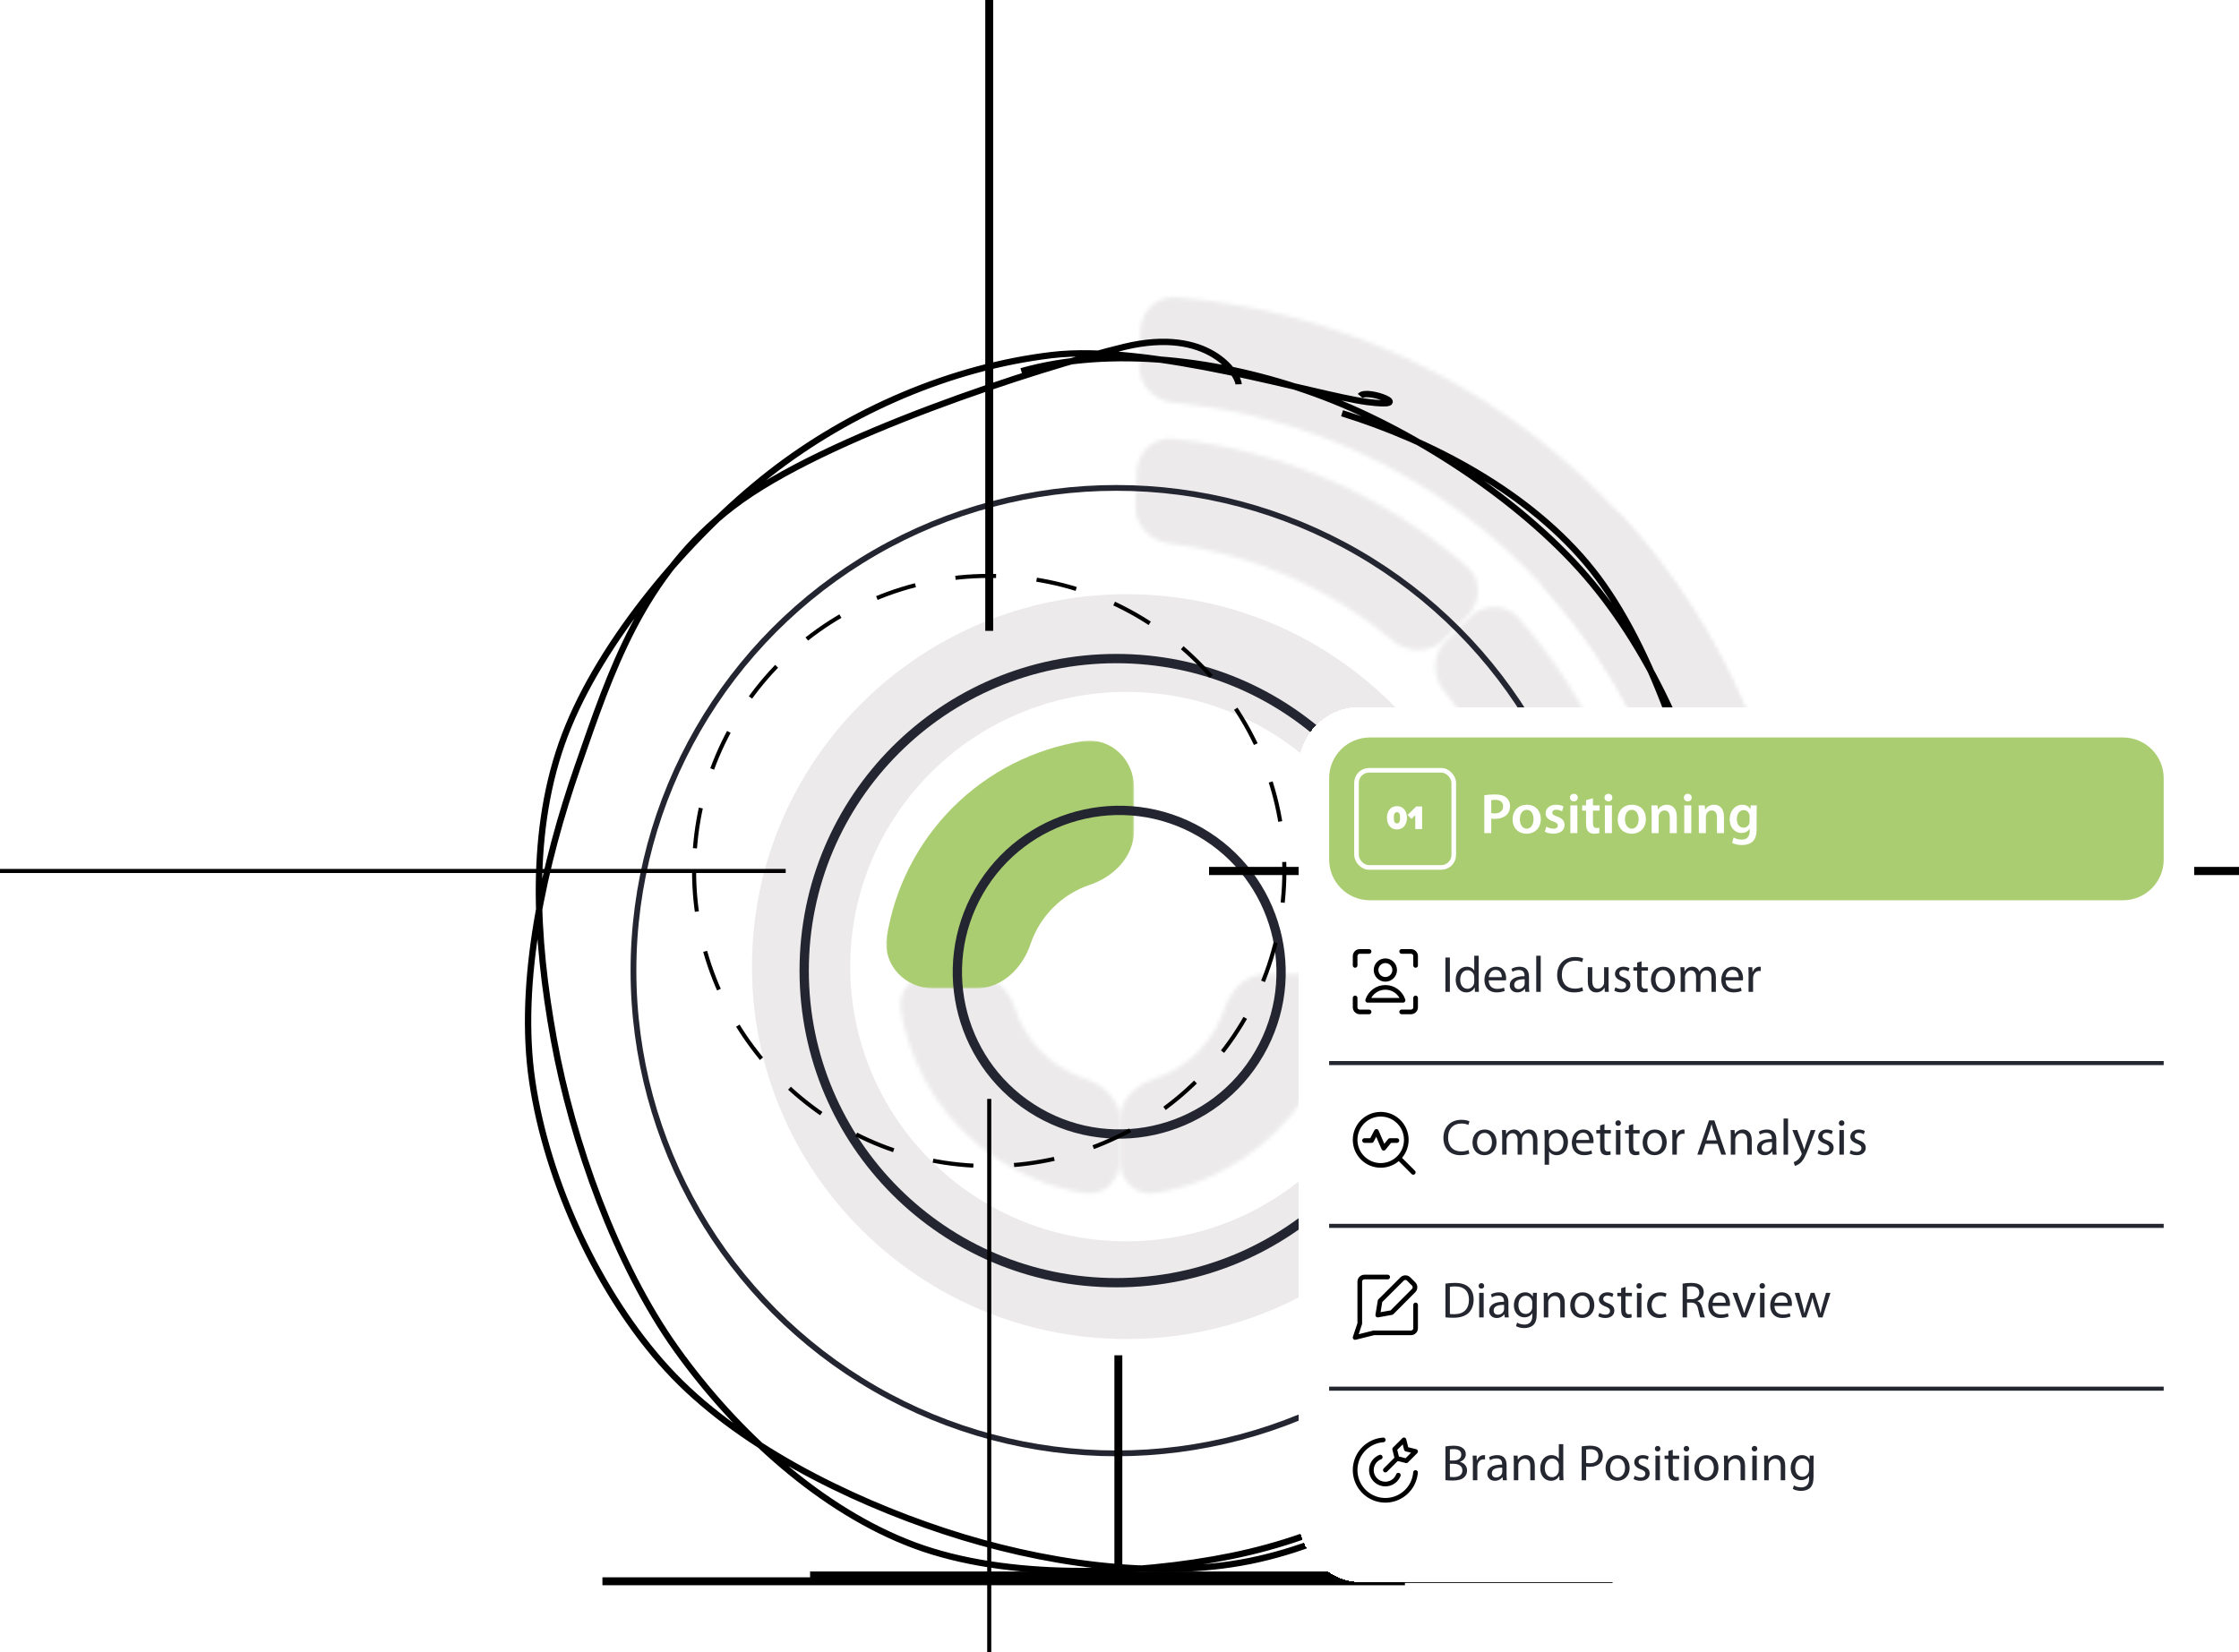 <svg width="550" height="406" viewBox="0 0 550 406" fill="none" xmlns="http://www.w3.org/2000/svg">
<g clip-path="url(#clip0_1629_2142)">
<mask id="path-1-inside-1_1629_2142" fill="white">
<path d="M386.963 127.47C390.34 124.093 395.833 124.079 399.03 127.626C423.21 154.45 438.039 188.406 441.279 224.374C441.707 229.13 437.963 233.15 433.191 233.332L424.672 233.656C419.901 233.838 415.913 230.111 415.439 225.36C412.503 195.894 400.361 168.091 380.744 145.91C377.581 142.333 377.558 136.875 380.935 133.498L386.963 127.47Z"/>
</mask>
<path d="M386.963 127.47C390.34 124.093 395.833 124.079 399.03 127.626C423.21 154.45 438.039 188.406 441.279 224.374C441.707 229.13 437.963 233.15 433.191 233.332L424.672 233.656C419.901 233.838 415.913 230.111 415.439 225.36C412.503 195.894 400.361 168.091 380.744 145.91C377.581 142.333 377.558 136.875 380.935 133.498L386.963 127.47Z" fill="#ECEAEA" stroke="#ECEAEA" stroke-width="5.188" mask="url(#path-1-inside-1_1629_2142)"/>
<mask id="path-2-inside-2_1629_2142" fill="white">
<path d="M280.115 81.207C280.267 76.434 284.263 72.665 289.022 73.064C328.252 76.351 365.167 93.424 393.124 121.404C421.082 149.384 438.124 186.312 441.38 225.545C441.775 230.304 438.003 234.297 433.23 234.446L424.709 234.71C419.936 234.858 415.974 231.103 415.534 226.349C412.511 193.682 398.176 162.986 374.861 139.652C351.546 116.318 320.861 101.959 288.198 98.909C283.443 98.465 279.692 94.501 279.844 89.728L280.115 81.207Z"/>
</mask>
<path d="M280.115 81.207C280.267 76.434 284.263 72.665 289.022 73.064C328.252 76.351 365.167 93.424 393.124 121.404C421.082 149.384 438.124 186.312 441.38 225.545C441.775 230.304 438.003 234.297 433.23 234.446L424.709 234.71C419.936 234.858 415.974 231.103 415.534 226.349C412.511 193.682 398.176 162.986 374.861 139.652C351.546 116.318 320.861 101.959 288.198 98.909C283.443 98.465 279.692 94.501 279.844 89.728L280.115 81.207Z" fill="#ECEAEA" stroke="#ECEAEA" stroke-width="7.18" mask="url(#path-2-inside-2_1629_2142)"/>
<mask id="path-3-inside-3_1629_2142" fill="white">
<path d="M279.252 115.814C279.448 111.043 283.48 107.304 288.228 107.813C314.878 110.67 340.027 121.613 360.282 139.167C363.89 142.294 363.903 147.793 360.546 151.188L354.693 157.106C351.335 160.502 345.882 160.501 342.224 157.432C326.574 144.3 307.448 135.977 287.171 133.476C282.432 132.892 278.715 128.902 278.911 124.13L279.252 115.814Z"/>
</mask>
<path d="M279.252 115.814C279.448 111.043 283.48 107.304 288.228 107.813C314.878 110.67 340.027 121.613 360.282 139.167C363.89 142.294 363.903 147.793 360.546 151.188L354.693 157.106C351.335 160.502 345.882 160.501 342.224 157.432C326.574 144.3 307.448 135.977 287.171 133.476C282.432 132.892 278.715 128.902 278.911 124.13L279.252 115.814Z" fill="#ECEAEA" stroke="#ECEAEA" stroke-width="6.917" mask="url(#path-3-inside-3_1629_2142)"/>
<mask id="path-4-inside-4_1629_2142" fill="white">
<path d="M361.031 151.671C364.408 148.294 369.906 148.277 373.054 151.868C390.652 171.948 401.719 196.921 404.774 223.446C405.321 228.19 401.614 232.252 396.845 232.485L388.531 232.892C383.762 233.125 379.742 229.439 379.121 224.705C376.471 204.531 368.055 185.541 354.89 170.027C351.8 166.386 351.769 160.933 355.146 157.556L361.031 151.671Z"/>
</mask>
<path d="M361.031 151.671C364.408 148.294 369.906 148.277 373.054 151.868C390.652 171.948 401.719 196.921 404.774 223.446C405.321 228.19 401.614 232.252 396.845 232.485L388.531 232.892C383.762 233.125 379.742 229.439 379.121 224.705C376.471 204.531 368.055 185.541 354.89 170.027C351.8 166.386 351.769 160.933 355.146 157.556L361.031 151.671Z" fill="#ECEAEA" stroke="#ECEAEA" stroke-width="6.92" mask="url(#path-4-inside-4_1629_2142)"/>
<path d="M368.72 237.5C368.72 288.034 327.53 329 276.72 329C225.91 329 184.72 288.034 184.72 237.5C184.72 186.966 225.91 146 276.72 146C327.53 146 368.72 186.966 368.72 237.5ZM208.852 237.5C208.852 274.779 239.237 304.999 276.72 304.999C314.202 304.999 344.588 274.779 344.588 237.5C344.588 200.221 314.202 170.001 276.72 170.001C239.237 170.001 208.852 200.221 208.852 237.5Z" fill="#ECEAEA"/>
<mask id="path-6-inside-5_1629_2142" fill="white">
<path d="M275.08 285.176C275.08 289.952 271.185 293.893 266.47 293.138C262.28 292.467 258.174 291.308 254.235 289.676C247.626 286.939 241.622 282.927 236.564 277.868C231.505 272.81 227.493 266.806 224.756 260.197C223.124 256.258 221.965 252.152 221.294 247.962C220.539 243.247 224.48 239.352 229.256 239.352H239.338C244.113 239.352 247.854 243.318 249.352 247.852C249.56 248.482 249.792 249.106 250.047 249.721C251.408 253.008 253.404 255.996 255.92 258.512C258.436 261.028 261.423 263.024 264.711 264.385C265.326 264.64 265.95 264.872 266.58 265.08C271.114 266.578 275.08 270.319 275.08 275.094L275.08 285.176Z"/>
</mask>
<path d="M275.08 285.176C275.08 289.952 271.185 293.893 266.47 293.138C262.28 292.467 258.174 291.308 254.235 289.676C247.626 286.939 241.622 282.927 236.564 277.868C231.505 272.81 227.493 266.806 224.756 260.197C223.124 256.258 221.965 252.152 221.294 247.962C220.539 243.247 224.48 239.352 229.256 239.352H239.338C244.113 239.352 247.854 243.318 249.352 247.852C249.56 248.482 249.792 249.106 250.047 249.721C251.408 253.008 253.404 255.996 255.92 258.512C258.436 261.028 261.423 263.024 264.711 264.385C265.326 264.64 265.95 264.872 266.58 265.08C271.114 266.578 275.08 270.319 275.08 275.094L275.08 285.176Z" fill="#ECEAEA" stroke="#ECEAEA" stroke-width="8.646" mask="url(#path-6-inside-5_1629_2142)"/>
<mask id="path-7-inside-6_1629_2142" fill="white">
<path d="M320.905 239.352C325.68 239.352 329.621 243.247 328.866 247.962C328.196 252.152 327.036 256.258 325.405 260.197C322.667 266.806 318.655 272.81 313.597 277.868C308.539 282.927 302.534 286.939 295.925 289.676C291.987 291.308 287.88 292.467 283.69 293.138C278.975 293.893 275.08 289.952 275.08 285.176L275.08 275.094C275.08 270.319 279.046 266.578 283.58 265.08C284.211 264.872 284.834 264.64 285.45 264.385C288.737 263.024 291.724 261.028 294.24 258.512C296.756 255.996 298.752 253.008 300.114 249.721C300.369 249.106 300.6 248.482 300.809 247.852C302.307 243.318 306.048 239.352 310.823 239.352H320.905Z"/>
</mask>
<path d="M320.905 239.352C325.68 239.352 329.621 243.247 328.866 247.962C328.196 252.152 327.036 256.258 325.405 260.197C322.667 266.806 318.655 272.81 313.597 277.868C308.539 282.927 302.534 286.939 295.925 289.676C291.987 291.308 287.88 292.467 283.69 293.138C278.975 293.893 275.08 289.952 275.08 285.176L275.08 275.094C275.08 270.319 279.046 266.578 283.58 265.08C284.211 264.872 284.834 264.64 285.45 264.385C288.737 263.024 291.724 261.028 294.24 258.512C296.756 255.996 298.752 253.008 300.114 249.721C300.369 249.106 300.6 248.482 300.809 247.852C302.307 243.318 306.048 239.352 310.823 239.352H320.905Z" fill="#ECEAEA" stroke="#ECEAEA" stroke-width="8.646" mask="url(#path-7-inside-6_1629_2142)"/>
<mask id="path-8-outside-7_1629_2142" maskUnits="userSpaceOnUse" x="217.609" y="181.881" width="61" height="61" fill="black">
<rect fill="white" x="217.609" y="181.881" width="61" height="61"/>
<path d="M229.256 239.352C224.48 239.352 220.539 235.456 221.294 230.741C223.096 219.485 228.4 208.998 236.564 200.835C244.727 192.672 255.214 187.367 266.47 185.565C271.185 184.811 275.08 188.752 275.08 193.527V204.054C275.08 208.829 271.111 212.568 266.585 214.091C262.722 215.39 259.171 217.57 256.235 220.506C253.299 223.443 251.118 226.993 249.819 230.856C248.297 235.382 244.558 239.352 239.783 239.352H229.256Z"/>
</mask>
<path d="M229.256 239.352C224.48 239.352 220.539 235.456 221.294 230.741C223.096 219.485 228.4 208.998 236.564 200.835C244.727 192.672 255.214 187.367 266.47 185.565C271.185 184.811 275.08 188.752 275.08 193.527V204.054C275.08 208.829 271.111 212.568 266.585 214.091C262.722 215.39 259.171 217.57 256.235 220.506C253.299 223.443 251.118 226.993 249.819 230.856C248.297 235.382 244.558 239.352 239.783 239.352H229.256Z" fill="#ABCD72"/>
<path d="M229.256 239.352C224.48 239.352 220.539 235.456 221.294 230.741C223.096 219.485 228.4 208.998 236.564 200.835C244.727 192.672 255.214 187.367 266.47 185.565C271.185 184.811 275.08 188.752 275.08 193.527V204.054C275.08 208.829 271.111 212.568 266.585 214.091C262.722 215.39 259.171 217.57 256.235 220.506C253.299 223.443 251.118 226.993 249.819 230.856C248.297 235.382 244.558 239.352 239.783 239.352H229.256Z" stroke="#ABCD72" stroke-width="7" mask="url(#path-8-outside-7_1629_2142)"/>
<path d="M345.114 388.523L147.982 388.523" stroke="black" stroke-width="1.945"/>
<path d="M396.127 387.523L198.994 387.523" stroke="black" stroke-width="2.81"/>
<circle cx="274.216" cy="238.486" r="76.673" stroke="#232530" stroke-width="2.285"/>
<circle cx="274.216" cy="238.486" r="118.608" stroke="#232530" stroke-width="1.418"/>
<circle cx="274.933" cy="238.873" r="39.756" transform="rotate(-60 274.933 238.873)" stroke="#232530" stroke-width="2.281"/>
<path d="M274.72 389L274.72 333" stroke="black" stroke-width="1.945"/>
<path d="M250.883 91.215C272.953 84.987 300.002 88.341 323.123 96.729C346.245 105.116 373.079 122.408 389.614 141.54C406.149 160.671 417.841 187.903 422.336 211.517C426.83 235.13 425.001 260.46 416.583 283.22C408.166 305.979 390.093 331.355 371.83 348.075C353.568 364.795 330.319 378.848 307.008 383.538C283.697 388.229 255.809 384.076 231.964 376.219C208.12 368.363 180.809 354.806 163.94 336.399C147.072 317.993 134.422 290.465 130.754 265.779C127.087 241.093 133.725 211.842 141.937 188.282C150.149 164.723 157.646 141.597 180.025 124.421C202.403 107.245 255.505 90.227 276.209 85.227C296.914 80.226 304.189 91.971 304.25 94.42M329.672 101.534C351.318 108.246 375.997 120.958 391.195 140.133C406.394 159.307 416.521 191.948 420.864 216.582C425.208 241.217 426.287 265.575 417.256 287.938C408.225 310.302 385.809 335.034 366.681 350.763C347.553 366.491 326.17 377.491 302.486 382.31C278.803 387.129 247.314 388.161 224.579 379.675C201.845 371.188 180.835 352.094 166.08 331.389C151.325 310.685 140.601 280.582 136.049 255.448C131.498 230.314 129.939 203.767 138.769 180.584C147.599 157.402 169.115 131.908 189.031 116.353C208.946 100.798 233.801 90.187 258.262 87.254C282.724 84.322 323.157 97.087 335.801 98.76C348.445 100.433 335.824 95.274 334.126 97.291" stroke="black" stroke-width="1.56"/>
<path d="M243 155L243 -23" stroke="black" stroke-width="1.945"/>
<path d="M243 564L243 270" stroke="black"/>
<path d="M602 214L297 214" stroke="black" stroke-width="2"/>
<path d="M193 214L-129 214" stroke="black"/>
<circle cx="73" cy="73" r="72.5" transform="matrix(-1 0 0 1 316 141)" stroke="black" stroke-dasharray="10 10"/>
<g filter="url(#filter0_d_1629_2142)">
<rect x="319" y="171" width="220" height="215" rx="15" fill="white" shape-rendering="crispEdges"/>
<path d="M326.5 188.5C326.5 182.977 330.977 178.5 336.5 178.5H521.5C527.023 178.5 531.5 182.977 531.5 188.5V208.5C531.5 214.023 527.023 218.5 521.5 218.5H336.5C330.977 218.5 326.5 214.023 326.5 208.5V188.5Z" fill="#ABCD72"/>
<path d="M340.693 198.231C340.693 196.726 341.5 195.37 343.154 195.37C344.809 195.37 345.616 196.726 345.616 198.231C345.616 199.736 344.809 201.1 343.154 201.1C341.5 201.1 340.693 199.736 340.693 198.231ZM343.928 198.231C343.928 197.291 343.687 196.85 343.154 196.85C342.622 196.85 342.381 197.291 342.381 198.231C342.381 199.17 342.622 199.62 343.154 199.62C343.687 199.62 343.928 199.17 343.928 198.231ZM349.333 201H347.653V197.59L346.713 198.522L345.765 197.532L347.886 195.453H349.333V201Z" fill="white"/>
<rect x="333.218" y="186.568" width="23.892" height="23.864" rx="3.07" stroke="white" stroke-width="1.136"/>
<path d="M364.611 202V192.69C365.241 192.578 366.095 192.494 367.243 192.494C368.503 192.494 369.413 192.76 370.015 193.264C370.575 193.726 370.939 194.468 370.939 195.35C370.939 196.246 370.659 196.974 370.141 197.478C369.441 198.164 368.377 198.5 367.159 198.5C366.837 198.5 366.557 198.486 366.319 198.43V202H364.611ZM366.319 193.908V197.072C366.543 197.142 366.809 197.156 367.159 197.156C368.447 197.156 369.231 196.512 369.231 195.42C369.231 194.37 368.503 193.824 367.313 193.824C366.837 193.824 366.501 193.866 366.319 193.908ZM375.1 195.028C377.13 195.028 378.488 196.456 378.488 198.528C378.488 201.034 376.724 202.154 374.988 202.154C373.07 202.154 371.572 200.838 371.572 198.64C371.572 196.4 373.042 195.028 375.1 195.028ZM375.058 196.274C373.84 196.274 373.35 197.464 373.35 198.598C373.35 199.914 374.008 200.908 375.044 200.908C376.024 200.908 376.71 199.956 376.71 198.57C376.71 197.506 376.234 196.274 375.058 196.274ZM379.488 201.664L379.838 200.404C380.216 200.642 380.958 200.908 381.574 200.908C382.33 200.908 382.666 200.586 382.666 200.138C382.666 199.676 382.386 199.452 381.546 199.144C380.216 198.696 379.67 197.968 379.67 197.156C379.67 195.952 380.664 195.028 382.246 195.028C383.002 195.028 383.66 195.21 384.066 195.434L383.716 196.638C383.436 196.47 382.876 196.246 382.274 196.246C381.658 196.246 381.322 196.554 381.322 196.974C381.322 197.408 381.644 197.604 382.512 197.926C383.758 198.36 384.318 198.99 384.332 199.998C384.332 201.244 383.366 202.14 381.56 202.14C380.734 202.14 379.992 201.944 379.488 201.664ZM387.468 202H385.746V195.182H387.468V202ZM386.614 192.34C387.202 192.34 387.566 192.746 387.58 193.278C387.58 193.782 387.202 194.202 386.6 194.202C386.026 194.202 385.648 193.782 385.648 193.278C385.648 192.746 386.04 192.34 386.614 192.34ZM389.608 193.908L391.302 193.432V195.182H392.94V196.47H391.302V199.48C391.302 200.32 391.526 200.74 392.184 200.74C392.492 200.74 392.66 200.726 392.856 200.67L392.884 201.972C392.632 202.07 392.17 202.154 391.638 202.154C390.994 202.154 390.476 201.944 390.154 201.594C389.776 201.202 389.608 200.572 389.608 199.676V196.47H388.642V195.182H389.608V193.908ZM395.959 202H394.236V195.182H395.959V202ZM395.105 192.34C395.693 192.34 396.057 192.746 396.071 193.278C396.071 193.782 395.693 194.202 395.091 194.202C394.517 194.202 394.139 193.782 394.139 193.278C394.139 192.746 394.531 192.34 395.105 192.34ZM400.913 195.028C402.943 195.028 404.301 196.456 404.301 198.528C404.301 201.034 402.537 202.154 400.801 202.154C398.883 202.154 397.385 200.838 397.385 198.64C397.385 196.4 398.855 195.028 400.913 195.028ZM400.871 196.274C399.653 196.274 399.163 197.464 399.163 198.598C399.163 199.914 399.821 200.908 400.857 200.908C401.837 200.908 402.523 199.956 402.523 198.57C402.523 197.506 402.047 196.274 400.871 196.274ZM405.721 202V197.212C405.721 196.428 405.693 195.77 405.665 195.182H407.163L407.247 196.204H407.289C407.597 195.672 408.339 195.028 409.473 195.028C410.663 195.028 411.895 195.798 411.895 197.954V202H410.173V198.15C410.173 197.17 409.809 196.428 408.871 196.428C408.185 196.428 407.709 196.918 407.527 197.436C407.471 197.576 407.443 197.786 407.443 197.982V202H405.721ZM415.455 202H413.733V195.182H415.455V202ZM414.601 192.34C415.189 192.34 415.553 192.746 415.567 193.278C415.567 193.782 415.189 194.202 414.587 194.202C414.013 194.202 413.635 193.782 413.635 193.278C413.635 192.746 414.027 192.34 414.601 192.34ZM417.315 202V197.212C417.315 196.428 417.287 195.77 417.259 195.182H418.757L418.841 196.204H418.883C419.191 195.672 419.933 195.028 421.067 195.028C422.257 195.028 423.489 195.798 423.489 197.954V202H421.767V198.15C421.767 197.17 421.403 196.428 420.465 196.428C419.779 196.428 419.303 196.918 419.121 197.436C419.065 197.576 419.037 197.786 419.037 197.982V202H417.315ZM431.5 197.142V201.006C431.5 202.434 431.206 203.456 430.492 204.1C429.792 204.73 428.798 204.926 427.86 204.926C426.992 204.926 426.068 204.73 425.48 204.38L425.858 203.078C426.292 203.33 427.02 203.596 427.846 203.596C428.966 203.596 429.806 203.008 429.806 201.538V200.95H429.778C429.386 201.552 428.7 201.958 427.79 201.958C426.096 201.958 424.892 200.558 424.892 198.626C424.892 196.386 426.348 195.028 427.986 195.028C429.036 195.028 429.638 195.532 429.96 196.092H429.988L430.058 195.182H431.556C431.528 195.644 431.5 196.204 431.5 197.142ZM429.778 199.018V197.912C429.778 197.744 429.764 197.59 429.722 197.45C429.54 196.82 429.05 196.344 428.322 196.344C427.356 196.344 426.642 197.184 426.642 198.57C426.642 199.732 427.23 200.67 428.308 200.67C428.952 200.67 429.512 200.25 429.708 199.62C429.764 199.452 429.778 199.214 429.778 199.018Z" fill="white"/>
<path d="M347.737 242.5V244.786C347.737 245.089 347.617 245.38 347.402 245.594C347.188 245.808 346.897 245.929 346.594 245.929H344.309" stroke="black" stroke-width="1.143" stroke-linecap="round" stroke-linejoin="round"/>
<path d="M344.309 231.071H346.594C346.897 231.071 347.188 231.192 347.402 231.406C347.617 231.62 347.737 231.911 347.737 232.214V234.5" stroke="black" stroke-width="1.143" stroke-linecap="round" stroke-linejoin="round"/>
<path d="M332.88 234.5V232.214C332.88 231.911 333 231.62 333.215 231.406C333.429 231.192 333.72 231.071 334.023 231.071H336.308" stroke="black" stroke-width="1.143" stroke-linecap="round" stroke-linejoin="round"/>
<path d="M336.308 245.929H334.023C333.72 245.929 333.429 245.808 333.215 245.594C333 245.38 332.88 245.089 332.88 244.786V242.5" stroke="black" stroke-width="1.143" stroke-linecap="round" stroke-linejoin="round"/>
<path d="M340.308 237.928C341.571 237.928 342.594 236.905 342.594 235.643C342.594 234.38 341.571 233.357 340.308 233.357C339.046 233.357 338.022 234.38 338.022 235.643C338.022 236.905 339.046 237.928 340.308 237.928Z" stroke="black" stroke-width="1.143" stroke-linecap="round" stroke-linejoin="round"/>
<path d="M344.656 243.071C344.36 242.151 343.78 241.348 342.999 240.778C342.218 240.208 341.276 239.901 340.309 239.901C339.342 239.901 338.4 240.208 337.619 240.778C336.838 241.348 336.258 242.151 335.963 243.071H344.656Z" stroke="black" stroke-width="1.143" stroke-linecap="round" stroke-linejoin="round"/>
<path d="M355.055 232.575H356.155V241H355.055V232.575ZM362.145 232.125H363.233V239.438C363.233 239.975 363.258 240.588 363.283 241H362.308L362.258 239.95H362.22C361.895 240.625 361.17 241.138 360.183 241.138C358.72 241.138 357.583 239.9 357.583 238.062C357.57 236.05 358.833 234.825 360.295 234.825C361.233 234.825 361.845 235.262 362.12 235.737H362.145V232.125ZM362.145 238.462V237.412C362.145 237.275 362.133 237.087 362.095 236.95C361.933 236.262 361.333 235.687 360.508 235.687C359.37 235.687 358.695 236.687 358.695 238.012C358.695 239.237 359.308 240.25 360.483 240.25C361.22 240.25 361.895 239.75 362.095 238.937C362.133 238.787 362.145 238.637 362.145 238.462ZM369.939 238.175H365.689C365.714 239.662 366.651 240.275 367.764 240.275C368.551 240.275 369.039 240.137 369.439 239.962L369.639 240.75C369.251 240.925 368.576 241.138 367.614 241.138C365.751 241.138 364.639 239.9 364.639 238.075C364.639 236.25 365.714 234.825 367.476 234.825C369.464 234.825 369.976 236.55 369.976 237.662C369.976 237.887 369.964 238.05 369.939 238.175ZM365.701 237.387H368.914C368.926 236.7 368.626 235.612 367.389 235.612C366.264 235.612 365.789 236.625 365.701 237.387ZM375.588 237.287V239.55C375.588 240.075 375.613 240.588 375.676 241H374.688L374.601 240.237H374.563C374.226 240.712 373.576 241.138 372.713 241.138C371.488 241.138 370.863 240.275 370.863 239.4C370.863 237.937 372.163 237.137 374.501 237.15V237.025C374.501 236.537 374.363 235.625 373.126 235.637C372.551 235.637 371.963 235.8 371.538 236.087L371.288 235.35C371.788 235.037 372.526 234.825 373.288 234.825C375.138 234.825 375.588 236.087 375.588 237.287ZM374.526 238.962V237.912C373.326 237.887 371.963 238.1 371.963 239.275C371.963 240 372.438 240.325 372.988 240.325C373.788 240.325 374.301 239.825 374.476 239.312C374.513 239.187 374.526 239.062 374.526 238.962ZM377.369 241V232.125H378.469V241H377.369ZM388.672 239.862L388.884 240.737C388.497 240.937 387.684 241.138 386.659 241.138C384.284 241.138 382.509 239.637 382.509 236.862C382.509 234.212 384.297 232.437 386.909 232.437C387.947 232.437 388.622 232.662 388.909 232.812L388.634 233.7C388.234 233.5 387.647 233.35 386.947 233.35C384.972 233.35 383.659 234.612 383.659 236.825C383.659 238.9 384.847 240.212 386.884 240.212C387.559 240.212 388.234 240.075 388.672 239.862ZM395.139 234.95V239.337C395.139 239.975 395.151 240.525 395.189 241H394.214L394.151 240.012H394.126C393.851 240.5 393.201 241.138 392.126 241.138C391.176 241.138 390.039 240.6 390.039 238.487V234.95H391.139V238.287C391.139 239.438 391.501 240.225 392.489 240.225C393.226 240.225 393.739 239.712 393.939 239.212C394.001 239.062 394.039 238.862 394.039 238.65V234.95H395.139ZM396.548 240.712L396.811 239.887C397.148 240.087 397.723 240.312 398.273 240.312C399.061 240.312 399.436 239.925 399.436 239.412C399.436 238.887 399.123 238.612 398.323 238.312C397.223 237.912 396.711 237.325 396.711 236.6C396.711 235.625 397.511 234.825 398.798 234.825C399.411 234.825 399.948 234.987 400.273 235.2L400.011 236C399.773 235.85 399.336 235.637 398.773 235.637C398.123 235.637 397.773 236.012 397.773 236.462C397.773 236.962 398.123 237.187 398.911 237.5C399.948 237.887 400.498 238.412 400.498 239.312C400.498 240.387 399.661 241.138 398.248 241.138C397.586 241.138 396.973 240.962 396.548 240.712ZM402.167 233.825L403.242 233.5V234.95H404.817V235.787H403.242V239.05C403.242 239.8 403.454 240.225 404.067 240.225C404.367 240.225 404.542 240.2 404.704 240.15L404.754 240.987C404.542 241.063 404.204 241.138 403.779 241.138C403.267 241.138 402.854 240.962 402.592 240.675C402.292 240.337 402.167 239.8 402.167 239.087V235.787H401.229V234.95H402.167V233.825ZM408.544 234.825C410.282 234.825 411.457 236.087 411.457 237.925C411.457 240.162 409.894 241.138 408.444 241.138C406.819 241.138 405.544 239.937 405.544 238.025C405.544 236.012 406.882 234.825 408.544 234.825ZM408.519 235.65C407.232 235.65 406.669 236.85 406.669 237.987C406.669 239.312 407.419 240.312 408.494 240.312C409.544 240.312 410.332 239.325 410.332 237.962C410.332 236.937 409.819 235.65 408.519 235.65ZM412.842 241V236.587C412.842 235.95 412.817 235.45 412.792 234.95H413.755L413.805 235.937H413.842C414.18 235.362 414.742 234.825 415.755 234.825C416.567 234.825 417.192 235.325 417.455 236.037H417.48C417.667 235.687 417.917 235.437 418.167 235.25C418.53 234.975 418.917 234.825 419.492 234.825C420.305 234.825 421.492 235.35 421.492 237.45V241H420.417V237.587C420.417 236.412 419.98 235.725 419.105 235.725C418.467 235.725 417.992 236.187 417.792 236.712C417.742 236.875 417.705 237.062 417.705 237.262V241H416.63V237.375C416.63 236.412 416.205 235.725 415.367 235.725C414.692 235.725 414.18 236.275 414.005 236.825C413.942 236.975 413.917 237.175 413.917 237.362V241H412.842ZM428.129 238.175H423.879C423.904 239.662 424.842 240.275 425.954 240.275C426.742 240.275 427.229 240.137 427.629 239.962L427.829 240.75C427.442 240.925 426.767 241.138 425.804 241.138C423.942 241.138 422.829 239.9 422.829 238.075C422.829 236.25 423.904 234.825 425.667 234.825C427.654 234.825 428.167 236.55 428.167 237.662C428.167 237.887 428.154 238.05 428.129 238.175ZM423.892 237.387H427.104C427.117 236.7 426.817 235.612 425.579 235.612C424.454 235.612 423.979 236.625 423.892 237.387ZM429.529 241V236.837C429.529 236.125 429.517 235.512 429.479 234.95H430.442L430.492 236.15H430.529C430.804 235.337 431.479 234.825 432.217 234.825C432.329 234.825 432.417 234.837 432.517 234.85V235.887C432.404 235.862 432.292 235.862 432.142 235.862C431.367 235.862 430.817 236.437 430.667 237.262C430.642 237.412 430.629 237.6 430.629 237.775V241H429.529Z" fill="#242630"/>
<path d="M531.5 258H326.5V259H531.5V258Z" fill="#242630" mask="url(#path-26-inside-8_1629_2142)"/>
<circle cx="339.166" cy="277.357" r="6.286" stroke="black" stroke-width="1.143" stroke-linecap="round" stroke-linejoin="round"/>
<path d="M343.731 281.923L347.166 285.358" stroke="black" stroke-width="1.143" stroke-linecap="round" stroke-linejoin="round"/>
<path d="M335.184 277.536H336.934L338.112 275.286L339.898 279.429L341.434 277.536H343.148" stroke="black" stroke-width="1.143" stroke-linecap="round" stroke-linejoin="round"/>
<path d="M360.73 279.862L360.942 280.737C360.555 280.937 359.742 281.138 358.717 281.138C356.342 281.138 354.567 279.637 354.567 276.862C354.567 274.212 356.355 272.437 358.967 272.437C360.005 272.437 360.68 272.662 360.967 272.812L360.692 273.7C360.292 273.5 359.705 273.35 359.005 273.35C357.03 273.35 355.717 274.612 355.717 276.825C355.717 278.9 356.905 280.212 358.942 280.212C359.617 280.212 360.292 280.075 360.73 279.862ZM364.709 274.825C366.446 274.825 367.621 276.087 367.621 277.925C367.621 280.162 366.059 281.138 364.609 281.138C362.984 281.138 361.709 279.937 361.709 278.025C361.709 276.012 363.046 274.825 364.709 274.825ZM364.684 275.65C363.396 275.65 362.834 276.85 362.834 277.987C362.834 279.312 363.584 280.312 364.659 280.312C365.709 280.312 366.496 279.325 366.496 277.962C366.496 276.937 365.984 275.65 364.684 275.65ZM369.007 281V276.587C369.007 275.95 368.982 275.45 368.957 274.95H369.919L369.969 275.937H370.007C370.344 275.362 370.907 274.825 371.919 274.825C372.732 274.825 373.357 275.325 373.619 276.037H373.644C373.832 275.687 374.082 275.437 374.332 275.25C374.694 274.975 375.082 274.825 375.657 274.825C376.469 274.825 377.657 275.35 377.657 277.45V281H376.582V277.587C376.582 276.412 376.144 275.725 375.269 275.725C374.632 275.725 374.157 276.187 373.957 276.712C373.907 276.875 373.869 277.062 373.869 277.262V281H372.794V277.375C372.794 276.412 372.369 275.725 371.532 275.725C370.857 275.725 370.344 276.275 370.169 276.825C370.107 276.975 370.082 277.175 370.082 277.362V281H369.007ZM379.432 283.475V276.925C379.432 276.15 379.407 275.525 379.382 274.95H380.357L380.419 275.987H380.444C380.882 275.25 381.607 274.825 382.594 274.825C384.069 274.825 385.169 276.062 385.169 277.887C385.169 280.062 383.832 281.138 382.407 281.138C381.607 281.138 380.907 280.787 380.544 280.187H380.519V283.475H379.432ZM380.519 277.487V278.537C380.519 278.7 380.532 278.85 380.569 278.987C380.769 279.75 381.432 280.275 382.219 280.275C383.382 280.275 384.057 279.325 384.057 277.937C384.057 276.737 383.419 275.7 382.257 275.7C381.507 275.7 380.794 276.225 380.594 277.05C380.557 277.187 380.519 277.35 380.519 277.487ZM391.411 278.175H387.161C387.186 279.662 388.123 280.275 389.236 280.275C390.023 280.275 390.511 280.137 390.911 279.962L391.111 280.75C390.723 280.925 390.048 281.138 389.086 281.138C387.223 281.138 386.111 279.9 386.111 278.075C386.111 276.25 387.186 274.825 388.948 274.825C390.936 274.825 391.448 276.55 391.448 277.662C391.448 277.887 391.436 278.05 391.411 278.175ZM387.173 277.387H390.386C390.398 276.7 390.098 275.612 388.861 275.612C387.736 275.612 387.261 276.625 387.173 277.387ZM393.06 273.825L394.135 273.5V274.95H395.71V275.787H394.135V279.05C394.135 279.8 394.348 280.225 394.96 280.225C395.26 280.225 395.435 280.2 395.598 280.15L395.648 280.987C395.435 281.063 395.098 281.138 394.673 281.138C394.16 281.138 393.748 280.962 393.485 280.675C393.185 280.337 393.06 279.8 393.06 279.087V275.787H392.123V274.95H393.06V273.825ZM398.049 281H396.949V274.95H398.049V281ZM397.499 272.562C397.899 272.562 398.174 272.862 398.174 273.25C398.174 273.625 397.911 273.925 397.474 273.925C397.074 273.925 396.811 273.625 396.811 273.25C396.811 272.875 397.086 272.562 397.499 272.562ZM400.128 273.825L401.203 273.5V274.95H402.778V275.787H401.203V279.05C401.203 279.8 401.416 280.225 402.028 280.225C402.328 280.225 402.503 280.2 402.666 280.15L402.716 280.987C402.503 281.063 402.166 281.138 401.741 281.138C401.228 281.138 400.816 280.962 400.553 280.675C400.253 280.337 400.128 279.8 400.128 279.087V275.787H399.191V274.95H400.128V273.825ZM406.506 274.825C408.243 274.825 409.418 276.087 409.418 277.925C409.418 280.162 407.856 281.138 406.406 281.138C404.781 281.138 403.506 279.937 403.506 278.025C403.506 276.012 404.843 274.825 406.506 274.825ZM406.481 275.65C405.193 275.65 404.631 276.85 404.631 277.987C404.631 279.312 405.381 280.312 406.456 280.312C407.506 280.312 408.293 279.325 408.293 277.962C408.293 276.937 407.781 275.65 406.481 275.65ZM410.804 281V276.837C410.804 276.125 410.791 275.512 410.754 274.95H411.716L411.766 276.15H411.804C412.079 275.337 412.754 274.825 413.491 274.825C413.604 274.825 413.691 274.837 413.791 274.85V275.887C413.679 275.862 413.566 275.862 413.416 275.862C412.641 275.862 412.091 276.437 411.941 277.262C411.916 277.412 411.904 277.6 411.904 277.775V281H410.804ZM421.929 278.35H418.942L418.067 281H416.942L419.817 272.575H421.117L423.992 281H422.829L421.929 278.35ZM419.167 277.5H421.717L420.879 275.075C420.692 274.525 420.567 274.025 420.442 273.537H420.417C420.292 274.025 420.167 274.55 419.992 275.062L419.167 277.5ZM425.159 281V276.587C425.159 275.95 425.147 275.45 425.109 274.95H426.084L426.147 275.95H426.172C426.472 275.387 427.172 274.825 428.172 274.825C429.009 274.825 430.309 275.325 430.309 277.4V281H429.209V277.512C429.209 276.537 428.847 275.725 427.809 275.725C427.097 275.725 426.534 276.237 426.334 276.85C426.284 276.987 426.259 277.175 426.259 277.362V281H425.159ZM436.343 277.287V279.55C436.343 280.075 436.368 280.588 436.43 281H435.443L435.355 280.237H435.318C434.98 280.712 434.33 281.138 433.468 281.138C432.243 281.138 431.618 280.275 431.618 279.4C431.618 277.937 432.918 277.137 435.255 277.15V277.025C435.255 276.537 435.118 275.625 433.88 275.637C433.305 275.637 432.718 275.8 432.293 276.087L432.043 275.35C432.543 275.037 433.28 274.825 434.043 274.825C435.893 274.825 436.343 276.087 436.343 277.287ZM435.28 278.962V277.912C434.08 277.887 432.718 278.1 432.718 279.275C432.718 280 433.193 280.325 433.743 280.325C434.543 280.325 435.055 279.825 435.23 279.312C435.268 279.187 435.28 279.062 435.28 278.962ZM438.123 281V272.125H439.223V281H438.123ZM440.277 274.95H441.477L442.79 278.525C442.94 278.925 443.09 279.4 443.19 279.762H443.215C443.327 279.4 443.452 278.937 443.602 278.5L444.802 274.95H445.965L444.315 279.262C443.527 281.338 442.99 282.388 442.24 283.05C441.69 283.513 441.165 283.7 440.89 283.75L440.615 282.837C440.89 282.75 441.252 282.575 441.577 282.3C441.877 282.063 442.24 281.638 442.502 281.075C442.552 280.962 442.59 280.875 442.59 280.812C442.59 280.75 442.565 280.662 442.502 280.525L440.277 274.95ZM446.475 280.712L446.738 279.887C447.075 280.087 447.65 280.312 448.2 280.312C448.988 280.312 449.363 279.925 449.363 279.412C449.363 278.887 449.05 278.612 448.25 278.312C447.15 277.912 446.638 277.325 446.638 276.6C446.638 275.625 447.438 274.825 448.725 274.825C449.338 274.825 449.875 274.987 450.2 275.2L449.938 276C449.7 275.85 449.263 275.637 448.7 275.637C448.05 275.637 447.7 276.012 447.7 276.462C447.7 276.962 448.05 277.187 448.838 277.5C449.875 277.887 450.425 278.412 450.425 279.312C450.425 280.387 449.588 281.138 448.175 281.138C447.513 281.138 446.9 280.962 446.475 280.712ZM452.944 281H451.844V274.95H452.944V281ZM452.394 272.562C452.794 272.562 453.069 272.862 453.069 273.25C453.069 273.625 452.806 273.925 452.369 273.925C451.969 273.925 451.706 273.625 451.706 273.25C451.706 272.875 451.981 272.562 452.394 272.562ZM454.361 280.712L454.623 279.887C454.961 280.087 455.536 280.312 456.086 280.312C456.873 280.312 457.248 279.925 457.248 279.412C457.248 278.887 456.936 278.612 456.136 278.312C455.036 277.912 454.523 277.325 454.523 276.6C454.523 275.625 455.323 274.825 456.611 274.825C457.223 274.825 457.761 274.987 458.086 275.2L457.823 276C457.586 275.85 457.148 275.637 456.586 275.637C455.936 275.637 455.586 276.012 455.586 276.462C455.586 276.962 455.936 277.187 456.723 277.5C457.761 277.887 458.311 278.412 458.311 279.312C458.311 280.387 457.473 281.138 456.061 281.138C455.398 281.138 454.786 280.962 454.361 280.712Z" fill="#242630"/>
<path d="M531.5 298H326.5V299H531.5V298Z" fill="#242630" mask="url(#path-35-inside-9_1629_2142)"/>
<path d="M340.88 311.071H335.166C334.862 311.071 334.572 311.192 334.357 311.406C334.143 311.62 334.023 311.911 334.023 312.214V322.5L332.88 325.928L337.451 324.786H346.594C346.897 324.786 347.188 324.665 347.402 324.451C347.617 324.237 347.737 323.946 347.737 323.643V317.928" stroke="black" stroke-width="1.143" stroke-linecap="round" stroke-linejoin="round"/>
<path d="M341.866 319.799L338.438 320.416L339.009 316.942L344.415 311.559C344.521 311.452 344.647 311.367 344.787 311.309C344.926 311.251 345.075 311.221 345.226 311.221C345.377 311.221 345.526 311.251 345.666 311.309C345.805 311.367 345.931 311.452 346.037 311.559L347.249 312.771C347.356 312.877 347.441 313.003 347.499 313.143C347.557 313.282 347.587 313.431 347.587 313.582C347.587 313.733 347.557 313.882 347.499 314.022C347.441 314.161 347.356 314.287 347.249 314.394L341.866 319.799Z" stroke="black" stroke-width="1.143" stroke-linecap="round" stroke-linejoin="round"/>
<path d="M355.067 320.975V312.7C355.73 312.587 356.517 312.512 357.38 312.512C358.942 312.512 360.055 312.887 360.792 313.562C361.555 314.25 361.992 315.225 361.992 316.587C361.992 317.962 361.555 319.087 360.78 319.862C359.98 320.65 358.68 321.075 357.042 321.075C356.255 321.075 355.617 321.038 355.067 320.975ZM356.155 313.487V320.15C356.43 320.187 356.83 320.2 357.255 320.2C359.592 320.2 360.842 318.9 360.842 316.625C360.855 314.637 359.73 313.375 357.43 313.375C356.867 313.375 356.442 313.425 356.155 313.487ZM364.455 321H363.355V314.95H364.455V321ZM363.905 312.562C364.305 312.562 364.58 312.862 364.58 313.25C364.58 313.625 364.317 313.925 363.88 313.925C363.48 313.925 363.217 313.625 363.217 313.25C363.217 312.875 363.492 312.562 363.905 312.562ZM370.535 317.287V319.55C370.535 320.075 370.56 320.588 370.622 321H369.635L369.547 320.237H369.51C369.172 320.712 368.522 321.138 367.66 321.138C366.435 321.138 365.81 320.275 365.81 319.4C365.81 317.937 367.11 317.137 369.447 317.15V317.025C369.447 316.537 369.31 315.625 368.072 315.637C367.497 315.637 366.91 315.8 366.485 316.087L366.235 315.35C366.735 315.037 367.472 314.825 368.235 314.825C370.085 314.825 370.535 316.087 370.535 317.287ZM369.472 318.962V317.912C368.272 317.887 366.91 318.1 366.91 319.275C366.91 320 367.385 320.325 367.935 320.325C368.735 320.325 369.247 319.825 369.422 319.312C369.46 319.187 369.472 319.062 369.472 318.962ZM377.49 316.6V320.112C377.49 321.513 377.202 322.35 376.627 322.888C376.027 323.425 375.177 323.613 374.415 323.613C373.69 323.613 372.89 323.438 372.402 323.113L372.677 322.263C373.077 322.525 373.702 322.75 374.452 322.75C375.577 322.75 376.402 322.163 376.402 320.625V319.962H376.377C376.052 320.525 375.39 320.975 374.452 320.975C372.952 320.975 371.877 319.7 371.877 318.025C371.877 315.975 373.215 314.825 374.615 314.825C375.665 314.825 376.227 315.362 376.502 315.862H376.527L376.565 314.95H377.54C377.502 315.375 377.49 315.875 377.49 316.6ZM376.39 318.425V317.337C376.39 317.15 376.377 316.987 376.327 316.85C376.127 316.2 375.602 315.675 374.79 315.675C373.74 315.675 372.99 316.562 372.99 317.962C372.99 319.15 373.602 320.137 374.777 320.137C375.465 320.137 376.077 319.712 376.302 319.012C376.365 318.825 376.39 318.612 376.39 318.425ZM379.224 321V316.587C379.224 315.95 379.212 315.45 379.174 314.95H380.149L380.212 315.95H380.237C380.537 315.387 381.237 314.825 382.237 314.825C383.074 314.825 384.374 315.325 384.374 317.4V321H383.274V317.512C383.274 316.537 382.912 315.725 381.874 315.725C381.162 315.725 380.599 316.237 380.399 316.85C380.349 316.987 380.324 317.175 380.324 317.362V321H379.224ZM388.72 314.825C390.458 314.825 391.633 316.087 391.633 317.925C391.633 320.162 390.07 321.138 388.62 321.138C386.995 321.138 385.72 319.937 385.72 318.025C385.72 316.012 387.058 314.825 388.72 314.825ZM388.695 315.65C387.408 315.65 386.845 316.85 386.845 317.987C386.845 319.312 387.595 320.312 388.67 320.312C389.72 320.312 390.508 319.325 390.508 317.962C390.508 316.937 389.995 315.65 388.695 315.65ZM392.605 320.712L392.868 319.887C393.205 320.087 393.78 320.312 394.33 320.312C395.118 320.312 395.493 319.925 395.493 319.412C395.493 318.887 395.18 318.612 394.38 318.312C393.28 317.912 392.768 317.325 392.768 316.6C392.768 315.625 393.568 314.825 394.855 314.825C395.468 314.825 396.005 314.987 396.33 315.2L396.068 316C395.83 315.85 395.393 315.637 394.83 315.637C394.18 315.637 393.83 316.012 393.83 316.462C393.83 316.962 394.18 317.187 394.968 317.5C396.005 317.887 396.555 318.412 396.555 319.312C396.555 320.387 395.718 321.138 394.305 321.138C393.643 321.138 393.03 320.962 392.605 320.712ZM398.224 313.825L399.299 313.5V314.95H400.874V315.787H399.299V319.05C399.299 319.8 399.512 320.225 400.124 320.225C400.424 320.225 400.599 320.2 400.762 320.15L400.812 320.987C400.599 321.063 400.262 321.138 399.837 321.138C399.324 321.138 398.912 320.962 398.649 320.675C398.349 320.337 398.224 319.8 398.224 319.087V315.787H397.287V314.95H398.224V313.825ZM403.212 321H402.112V314.95H403.212V321ZM402.662 312.562C403.062 312.562 403.337 312.862 403.337 313.25C403.337 313.625 403.075 313.925 402.637 313.925C402.237 313.925 401.975 313.625 401.975 313.25C401.975 312.875 402.25 312.562 402.662 312.562ZM409.167 319.962L409.354 320.787C409.067 320.925 408.429 321.138 407.617 321.138C405.792 321.138 404.604 319.9 404.604 318.05C404.604 316.187 405.879 314.825 407.854 314.825C408.504 314.825 409.079 314.987 409.379 315.15L409.129 315.987C408.867 315.85 408.454 315.7 407.854 315.7C406.467 315.7 405.717 316.737 405.717 317.987C405.717 319.387 406.617 320.25 407.817 320.25C408.442 320.25 408.854 320.1 409.167 319.962ZM413.331 321V312.687C413.881 312.587 414.681 312.512 415.419 312.512C416.581 312.512 417.344 312.737 417.856 313.2C418.269 313.575 418.519 314.15 418.519 314.812C418.519 315.912 417.819 316.65 416.944 316.95V316.987C417.581 317.212 417.969 317.812 418.169 318.687C418.444 319.862 418.644 320.675 418.819 321H417.694C417.556 320.75 417.369 320.037 417.144 318.987C416.894 317.825 416.431 317.387 415.444 317.35H414.419V321H413.331ZM414.419 313.45V316.525H415.531C416.694 316.525 417.431 315.887 417.431 314.925C417.431 313.837 416.644 313.362 415.494 313.362C414.969 313.362 414.606 313.4 414.419 313.45ZM424.931 318.175H420.681C420.706 319.662 421.644 320.275 422.756 320.275C423.544 320.275 424.031 320.137 424.431 319.962L424.631 320.75C424.244 320.925 423.569 321.138 422.606 321.138C420.744 321.138 419.631 319.9 419.631 318.075C419.631 316.25 420.706 314.825 422.469 314.825C424.456 314.825 424.969 316.55 424.969 317.662C424.969 317.887 424.956 318.05 424.931 318.175ZM420.694 317.387H423.906C423.919 316.7 423.619 315.612 422.381 315.612C421.256 315.612 420.781 316.625 420.694 317.387ZM425.581 314.95H426.756L427.943 318.337C428.143 318.9 428.306 319.4 428.431 319.9H428.468C428.606 319.4 428.781 318.9 428.981 318.337L430.156 314.95H431.306L428.931 321H427.881L425.581 314.95ZM433.449 321H432.349V314.95H433.449V321ZM432.899 312.562C433.299 312.562 433.574 312.862 433.574 313.25C433.574 313.625 433.312 313.925 432.874 313.925C432.474 313.925 432.212 313.625 432.212 313.25C432.212 312.875 432.487 312.562 432.899 312.562ZM440.141 318.175H435.891C435.916 319.662 436.854 320.275 437.966 320.275C438.754 320.275 439.241 320.137 439.641 319.962L439.841 320.75C439.454 320.925 438.779 321.138 437.816 321.138C435.954 321.138 434.841 319.9 434.841 318.075C434.841 316.25 435.916 314.825 437.679 314.825C439.666 314.825 440.179 316.55 440.179 317.662C440.179 317.887 440.166 318.05 440.141 318.175ZM435.904 317.387H439.116C439.129 316.7 438.829 315.612 437.591 315.612C436.466 315.612 435.991 316.625 435.904 317.387ZM440.853 314.95H441.978L442.791 318.025C442.953 318.7 443.116 319.325 443.228 319.95H443.266C443.403 319.337 443.603 318.687 443.803 318.037L444.791 314.95H445.716L446.653 317.975C446.878 318.7 447.053 319.337 447.191 319.95H447.228C447.328 319.337 447.491 318.7 447.691 317.987L448.553 314.95H449.641L447.691 321H446.691L445.766 318.112C445.553 317.437 445.378 316.837 445.228 316.125H445.203C445.053 316.85 444.866 317.475 444.653 318.125L443.678 321H442.678L440.853 314.95Z" fill="#242630"/>
<path d="M531.5 338H326.5V339H531.5V338Z" fill="#242630" mask="url(#path-41-inside-10_1629_2142)"/>
<path d="M347.714 359.089C347.601 360.507 347.083 361.863 346.223 362.995C345.362 364.127 344.195 364.989 342.859 365.477C341.523 365.965 340.075 366.06 338.688 365.75C337.3 365.439 336.03 364.737 335.029 363.726C334.029 362.716 333.339 361.439 333.043 360.048C332.747 358.657 332.856 357.21 333.357 355.879C333.859 354.549 334.732 353.39 335.873 352.541C337.014 351.692 338.375 351.188 339.794 351.089" stroke="black" stroke-width="1.143" stroke-linecap="round" stroke-linejoin="round"/>
<path d="M343.497 359.746C343.291 360.277 342.956 360.748 342.521 361.117C342.087 361.486 341.567 361.741 341.01 361.859C340.452 361.977 339.874 361.953 339.328 361.791C338.781 361.63 338.284 361.334 337.88 360.932C337.477 360.529 337.18 360.033 337.017 359.487C336.854 358.941 336.829 358.362 336.945 357.805C337.061 357.247 337.315 356.727 337.683 356.291C338.051 355.856 338.521 355.519 339.052 355.312" stroke="black" stroke-width="1.143" stroke-linecap="round" stroke-linejoin="round"/>
<path d="M340.309 358.5L343.166 355.643" stroke="black" stroke-width="1.143" stroke-linecap="round" stroke-linejoin="round"/>
<path d="M345.451 356.214L343.165 355.643L342.594 353.357L344.879 351.071L345.451 353.357L347.737 353.928L345.451 356.214Z" stroke="black" stroke-width="1.143" stroke-linecap="round" stroke-linejoin="round"/>
<path d="M355.067 360.975V352.7C355.542 352.587 356.305 352.512 357.055 352.512C358.142 352.512 358.842 352.7 359.355 353.125C359.792 353.45 360.067 353.95 360.067 354.612C360.067 355.437 359.517 356.15 358.642 356.462V356.5C359.442 356.687 360.38 357.35 360.38 358.6C360.38 359.325 360.092 359.887 359.655 360.287C359.08 360.825 358.13 361.075 356.755 361.075C356.005 361.075 355.43 361.025 355.067 360.975ZM356.155 353.425V356.15H357.142C358.28 356.15 358.955 355.537 358.955 354.725C358.955 353.75 358.217 353.35 357.117 353.35C356.617 353.35 356.33 353.387 356.155 353.425ZM356.155 356.962V360.175C356.38 360.212 356.68 360.225 357.067 360.225C358.192 360.225 359.23 359.812 359.23 358.587C359.23 357.45 358.242 356.962 357.055 356.962H356.155ZM361.805 361V356.837C361.805 356.125 361.792 355.512 361.755 354.95H362.717L362.767 356.15H362.805C363.08 355.337 363.755 354.825 364.492 354.825C364.605 354.825 364.692 354.837 364.792 354.85V355.887C364.68 355.862 364.567 355.862 364.417 355.862C363.642 355.862 363.092 356.437 362.942 357.262C362.917 357.412 362.905 357.6 362.905 357.775V361H361.805ZM370.083 357.287V359.55C370.083 360.075 370.108 360.588 370.17 361H369.183L369.095 360.237H369.058C368.72 360.712 368.07 361.138 367.208 361.138C365.983 361.138 365.358 360.275 365.358 359.4C365.358 357.937 366.658 357.137 368.995 357.15V357.025C368.995 356.537 368.858 355.625 367.62 355.637C367.045 355.637 366.458 355.8 366.033 356.087L365.783 355.35C366.283 355.037 367.02 354.825 367.783 354.825C369.633 354.825 370.083 356.087 370.083 357.287ZM369.02 358.962V357.912C367.82 357.887 366.458 358.1 366.458 359.275C366.458 360 366.933 360.325 367.483 360.325C368.283 360.325 368.795 359.825 368.97 359.312C369.008 359.187 369.02 359.062 369.02 358.962ZM371.863 361V356.587C371.863 355.95 371.851 355.45 371.813 354.95H372.788L372.851 355.95H372.876C373.176 355.387 373.876 354.825 374.876 354.825C375.713 354.825 377.013 355.325 377.013 357.4V361H375.913V357.512C375.913 356.537 375.551 355.725 374.513 355.725C373.801 355.725 373.238 356.237 373.038 356.85C372.988 356.987 372.963 357.175 372.963 357.362V361H371.863ZM382.922 352.125H384.009V359.438C384.009 359.975 384.034 360.588 384.059 361H383.084L383.034 359.95H382.997C382.672 360.625 381.947 361.138 380.959 361.138C379.497 361.138 378.359 359.9 378.359 358.062C378.347 356.05 379.609 354.825 381.072 354.825C382.009 354.825 382.622 355.262 382.897 355.737H382.922V352.125ZM382.922 358.462V357.412C382.922 357.275 382.909 357.087 382.872 356.95C382.709 356.262 382.109 355.687 381.284 355.687C380.147 355.687 379.472 356.687 379.472 358.012C379.472 359.237 380.084 360.25 381.259 360.25C381.997 360.25 382.672 359.75 382.872 358.937C382.909 358.787 382.922 358.637 382.922 358.462ZM388.539 361V352.675C389.064 352.587 389.751 352.512 390.626 352.512C391.701 352.512 392.489 352.762 392.989 353.212C393.439 353.612 393.726 354.225 393.726 354.975C393.726 355.737 393.501 356.337 393.076 356.775C392.489 357.387 391.564 357.7 390.501 357.7C390.176 357.7 389.876 357.687 389.626 357.625V361H388.539ZM389.626 353.462V356.737C389.864 356.8 390.164 356.825 390.526 356.825C391.839 356.825 392.639 356.175 392.639 355.037C392.639 353.912 391.839 353.375 390.651 353.375C390.176 353.375 389.814 353.412 389.626 353.462ZM397.399 354.825C399.137 354.825 400.312 356.087 400.312 357.925C400.312 360.162 398.749 361.138 397.299 361.138C395.674 361.138 394.399 359.937 394.399 358.025C394.399 356.012 395.737 354.825 397.399 354.825ZM397.374 355.65C396.087 355.65 395.524 356.85 395.524 357.987C395.524 359.312 396.274 360.312 397.349 360.312C398.399 360.312 399.187 359.325 399.187 357.962C399.187 356.937 398.674 355.65 397.374 355.65ZM401.285 360.712L401.547 359.887C401.885 360.087 402.46 360.312 403.01 360.312C403.797 360.312 404.172 359.925 404.172 359.412C404.172 358.887 403.86 358.612 403.06 358.312C401.96 357.912 401.447 357.325 401.447 356.6C401.447 355.625 402.247 354.825 403.535 354.825C404.147 354.825 404.685 354.987 405.01 355.2L404.747 356C404.51 355.85 404.072 355.637 403.51 355.637C402.86 355.637 402.51 356.012 402.51 356.462C402.51 356.962 402.86 357.187 403.647 357.5C404.685 357.887 405.235 358.412 405.235 359.312C405.235 360.387 404.397 361.138 402.985 361.138C402.322 361.138 401.71 360.962 401.285 360.712ZM407.753 361H406.653V354.95H407.753V361ZM407.203 352.562C407.603 352.562 407.878 352.862 407.878 353.25C407.878 353.625 407.616 353.925 407.178 353.925C406.778 353.925 406.516 353.625 406.516 353.25C406.516 352.875 406.791 352.562 407.203 352.562ZM409.833 353.825L410.908 353.5V354.95H412.483V355.787H410.908V359.05C410.908 359.8 411.12 360.225 411.733 360.225C412.033 360.225 412.208 360.2 412.37 360.15L412.42 360.987C412.208 361.063 411.87 361.138 411.445 361.138C410.933 361.138 410.52 360.962 410.258 360.675C409.958 360.337 409.833 359.8 409.833 359.087V355.787H408.895V354.95H409.833V353.825ZM414.821 361H413.721V354.95H414.821V361ZM414.271 352.562C414.671 352.562 414.946 352.862 414.946 353.25C414.946 353.625 414.684 353.925 414.246 353.925C413.846 353.925 413.584 353.625 413.584 353.25C413.584 352.875 413.859 352.562 414.271 352.562ZM419.213 354.825C420.951 354.825 422.126 356.087 422.126 357.925C422.126 360.162 420.563 361.138 419.113 361.138C417.488 361.138 416.213 359.937 416.213 358.025C416.213 356.012 417.551 354.825 419.213 354.825ZM419.188 355.65C417.901 355.65 417.338 356.85 417.338 357.987C417.338 359.312 418.088 360.312 419.163 360.312C420.213 360.312 421.001 359.325 421.001 357.962C421.001 356.937 420.488 355.65 419.188 355.65ZM423.511 361V356.587C423.511 355.95 423.499 355.45 423.461 354.95H424.436L424.499 355.95H424.524C424.824 355.387 425.524 354.825 426.524 354.825C427.361 354.825 428.661 355.325 428.661 357.4V361H427.561V357.512C427.561 356.537 427.199 355.725 426.161 355.725C425.449 355.725 424.886 356.237 424.686 356.85C424.636 356.987 424.611 357.175 424.611 357.362V361H423.511ZM431.545 361H430.445V354.95H431.545V361ZM430.995 352.562C431.395 352.562 431.67 352.862 431.67 353.25C431.67 353.625 431.407 353.925 430.97 353.925C430.57 353.925 430.307 353.625 430.307 353.25C430.307 352.875 430.582 352.562 430.995 352.562ZM433.374 361V356.587C433.374 355.95 433.362 355.45 433.324 354.95H434.299L434.362 355.95H434.387C434.687 355.387 435.387 354.825 436.387 354.825C437.224 354.825 438.524 355.325 438.524 357.4V361H437.424V357.512C437.424 356.537 437.062 355.725 436.024 355.725C435.312 355.725 434.749 356.237 434.549 356.85C434.499 356.987 434.474 357.175 434.474 357.362V361H433.374ZM445.483 356.6V360.112C445.483 361.513 445.196 362.35 444.621 362.888C444.021 363.425 443.171 363.613 442.408 363.613C441.683 363.613 440.883 363.438 440.396 363.113L440.671 362.263C441.071 362.525 441.696 362.75 442.446 362.75C443.571 362.75 444.396 362.163 444.396 360.625V359.962H444.371C444.046 360.525 443.383 360.975 442.446 360.975C440.946 360.975 439.871 359.7 439.871 358.025C439.871 355.975 441.208 354.825 442.608 354.825C443.658 354.825 444.221 355.362 444.496 355.862H444.521L444.558 354.95H445.533C445.496 355.375 445.483 355.875 445.483 356.6ZM444.383 358.425V357.337C444.383 357.15 444.371 356.987 444.321 356.85C444.121 356.2 443.596 355.675 442.783 355.675C441.733 355.675 440.983 356.562 440.983 357.962C440.983 359.15 441.596 360.137 442.771 360.137C443.458 360.137 444.071 359.712 444.296 359.012C444.358 358.825 444.383 358.612 444.383 358.425Z" fill="#242630"/>
</g>
</g>
<defs>
<filter id="filter0_d_1629_2142" x="305.907" y="160.606" width="246.186" height="241.186" filterUnits="userSpaceOnUse" color-interpolation-filters="sRGB">
<feFlood flood-opacity="0" result="BackgroundImageFix"/>
<feColorMatrix in="SourceAlpha" type="matrix" values="0 0 0 0 0 0 0 0 0 0 0 0 0 0 0 0 0 0 127 0" result="hardAlpha"/>
<feOffset dy="2.699"/>
<feGaussianBlur stdDeviation="6.546"/>
<feComposite in2="hardAlpha" operator="out"/>
<feColorMatrix type="matrix" values="0 0 0 0 0 0 0 0 0 0 0 0 0 0 0 0 0 0 0.1 0"/>
<feBlend mode="normal" in2="BackgroundImageFix" result="effect1_dropShadow_1629_2142"/>
<feBlend mode="normal" in="SourceGraphic" in2="effect1_dropShadow_1629_2142" result="shape"/>
</filter>
<clipPath id="clip0_1629_2142">
<rect width="550" height="406" fill="white"/>
</clipPath>
</defs>
</svg>

